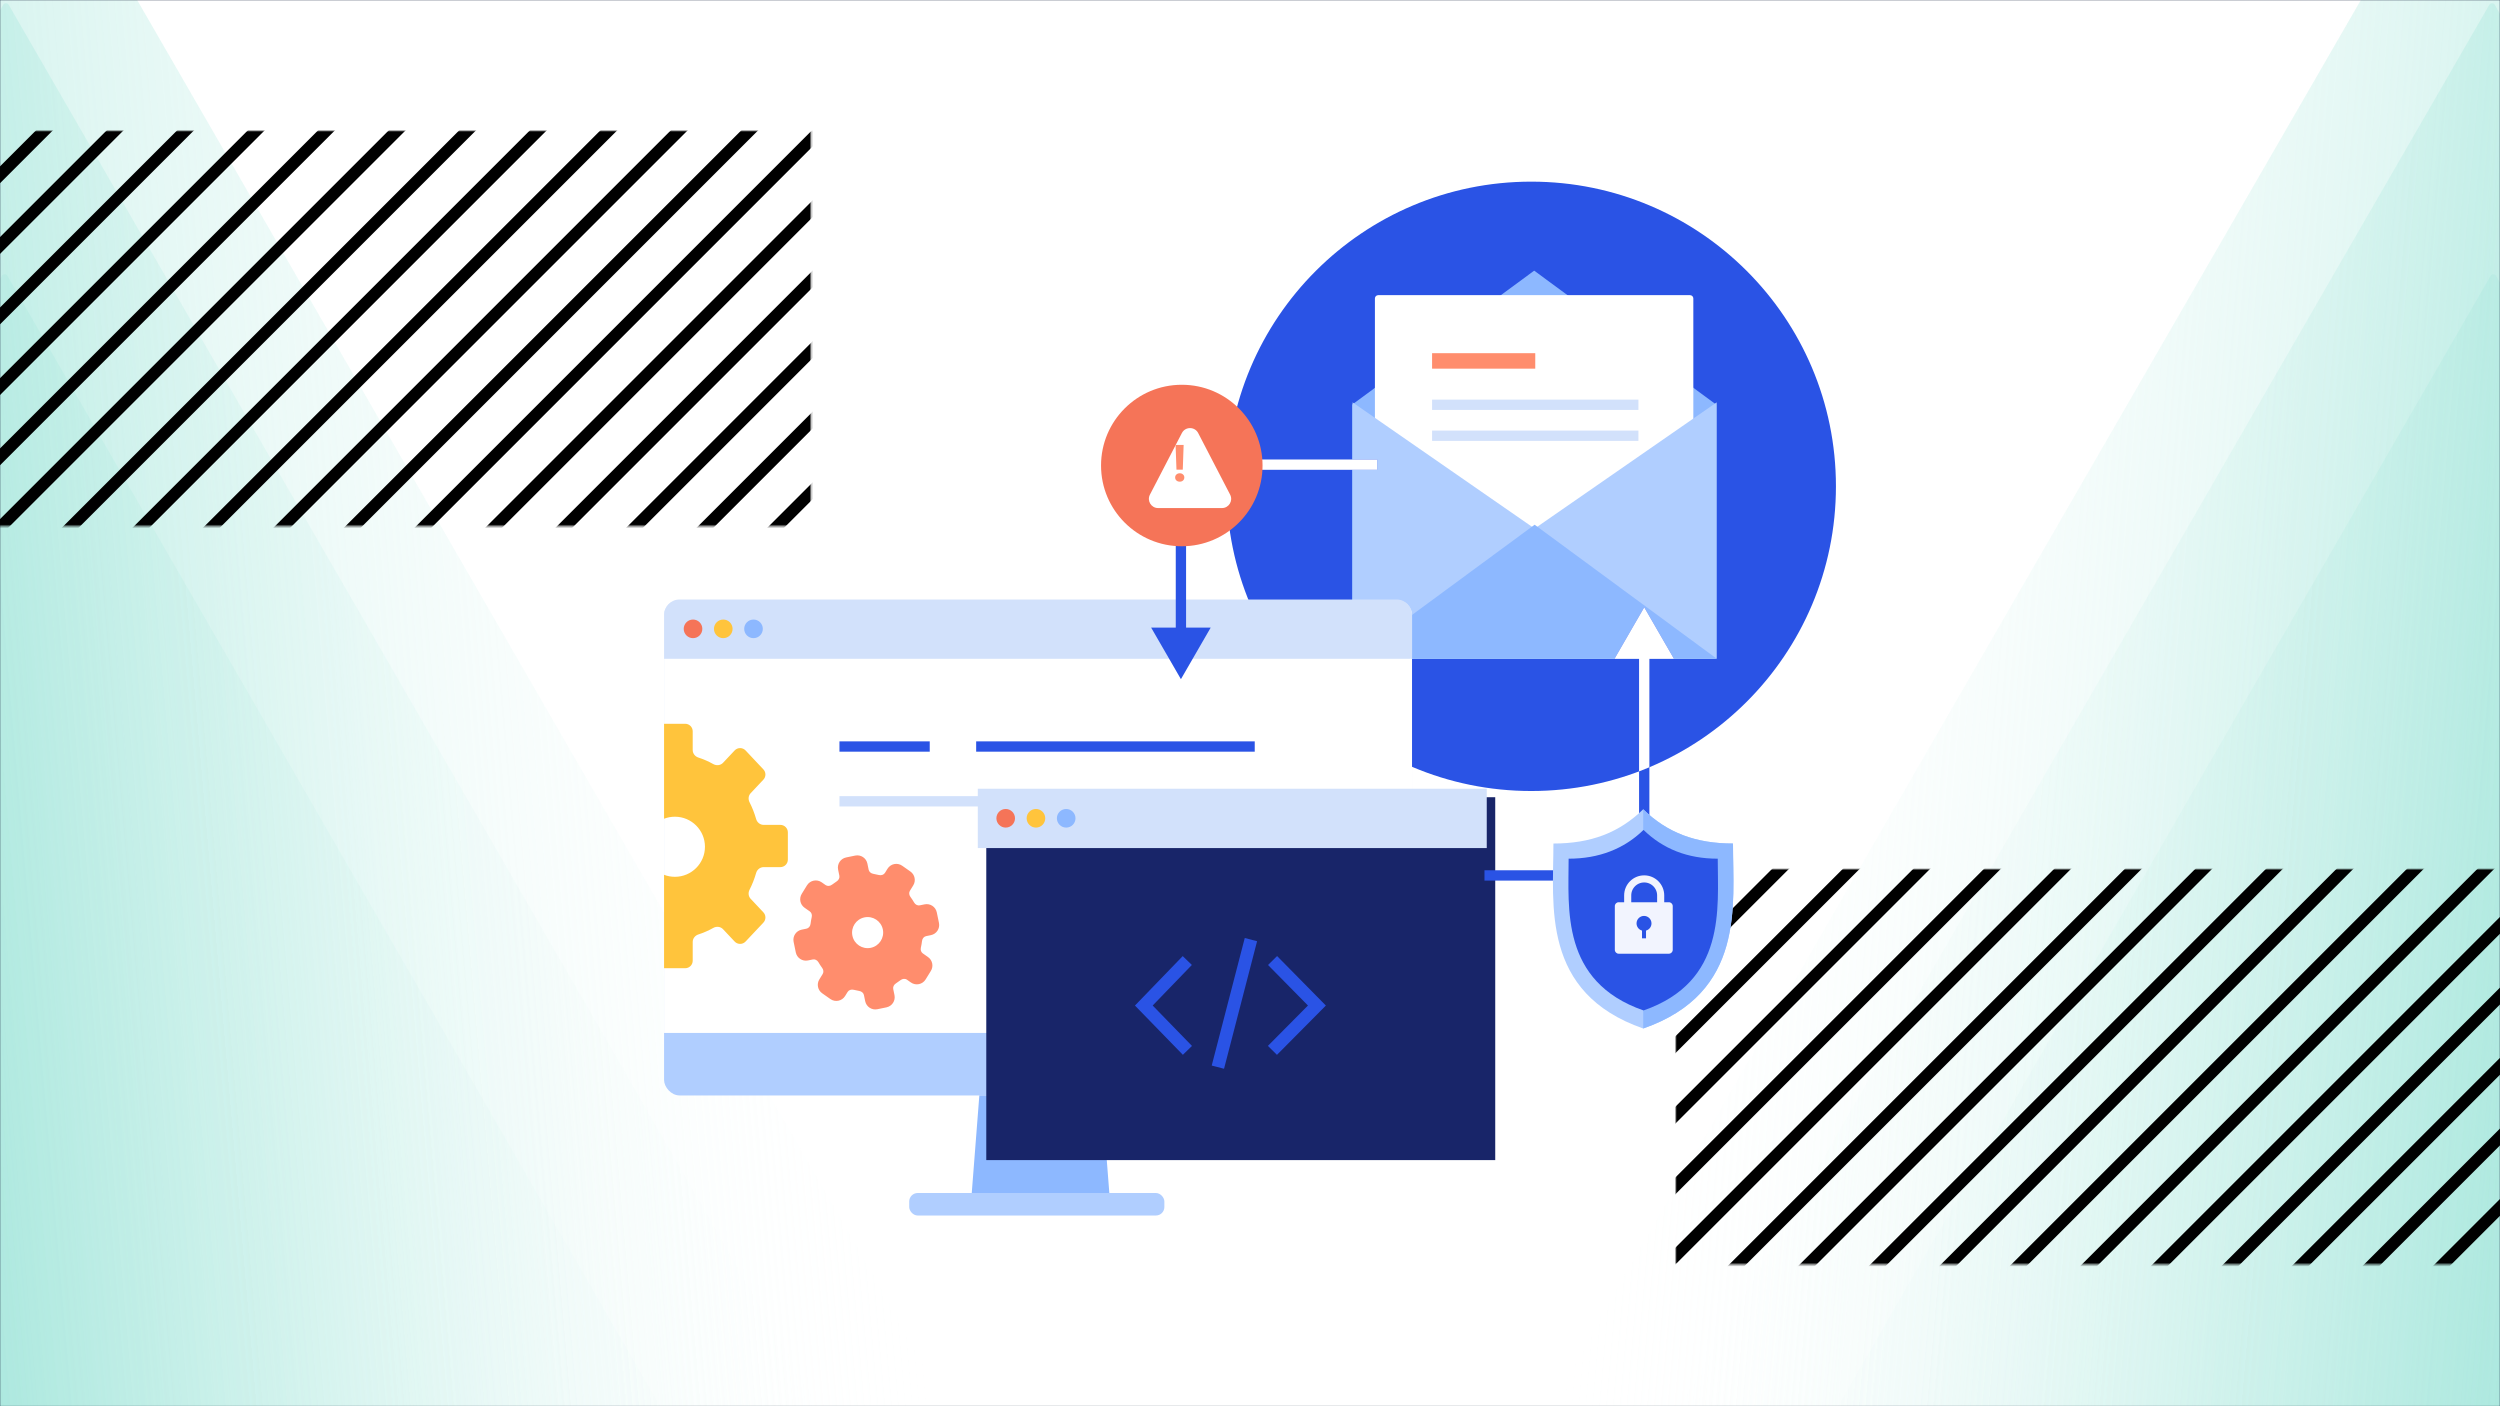 <svg width="1280" height="720" viewBox="0 0 1280 720" fill="none" xmlns="http://www.w3.org/2000/svg">
<g clip-path="url(#clip0_5690_22386)">
<rect width="1280" height="720" fill="#23334C"/>
<mask id="mask0_5690_22386" style="mask-type:alpha" maskUnits="userSpaceOnUse" x="0" y="0" width="1280" height="720">
<rect width="1280" height="720" fill="white"/>
</mask>
<g mask="url(#mask0_5690_22386)">
<rect width="1280" height="720" fill="white"/>
<path d="M1275.18 141.252C1275.8 140.171 1277.37 140.171 1277.99 141.252L1731.74 927.173C1732.37 928.255 1731.59 929.607 1730.34 929.607H822.833C821.584 929.607 820.804 928.255 821.428 927.173L1275.18 141.252Z" fill="url(#paint0_linear_5690_22386)"/>
<path d="M1274.52 2.469C1275.14 1.387 1276.71 1.387 1277.33 2.469L1731.08 788.39C1731.71 789.471 1730.93 790.824 1729.68 790.824H822.173C820.924 790.824 820.143 789.471 820.768 788.39L1274.52 2.469Z" fill="url(#paint1_linear_5690_22386)"/>
<path d="M1274.2 -113.34C1274.83 -114.421 1276.39 -114.421 1277.01 -113.34L1780.08 758.005C1780.71 759.086 1779.93 760.438 1778.68 760.438H772.535C771.286 760.438 770.506 759.086 771.13 758.005L1274.2 -113.34Z" fill="url(#paint2_linear_5690_22386)"/>
<path d="M3.803 141.252C3.178 140.171 1.617 140.171 0.992 141.252L-452.759 927.173C-453.384 928.255 -452.603 929.607 -451.354 929.607H456.149C457.398 929.607 458.179 928.255 457.554 927.173L3.803 141.252Z" fill="url(#paint3_linear_5690_22386)"/>
<path d="M4.463 2.469C3.838 1.387 2.277 1.387 1.652 2.469L-452.099 788.39C-452.724 789.471 -451.943 790.824 -450.694 790.824H456.809C458.058 790.824 458.839 789.471 458.214 788.39L4.463 2.469Z" fill="url(#paint4_linear_5690_22386)"/>
<path d="M4.781 -113.34C4.157 -114.421 2.596 -114.421 1.971 -113.34L-501.1 758.005C-501.724 759.086 -500.943 760.438 -499.694 760.438H506.447C507.696 760.438 508.477 759.086 507.852 758.005L4.781 -113.34Z" fill="url(#paint5_linear_5690_22386)"/>
</g>
<g style="mix-blend-mode:soft-light">
<mask id="mask1_5690_22386" style="mask-type:luminance" maskUnits="userSpaceOnUse" x="858" y="445" width="447" height="203">
<path d="M1304.2 445H858V647.4H1304.2V445Z" fill="white"/>
</mask>
<g mask="url(#mask1_5690_22386)">
<path d="M1105.87 210.36L745.176 571.055L749.489 575.368L1110.18 214.673L1105.87 210.36Z" fill="black"/>
<path d="M1123.83 228.36L763.131 589.055L767.444 593.368L1128.14 232.673L1123.83 228.36Z" fill="black"/>
<path d="M1141.92 246.459L781.229 607.154L785.542 611.468L1146.24 250.773L1141.92 246.459Z" fill="black"/>
<path d="M1159.98 264.459L799.285 625.154L803.599 629.468L1164.29 268.773L1159.98 264.459Z" fill="black"/>
<path d="M1178.08 282.559L817.383 643.254L821.696 647.567L1182.39 286.872L1178.08 282.559Z" fill="black"/>
<path d="M1196.03 300.559L835.336 661.254L839.649 665.567L1200.34 304.872L1196.03 300.559Z" fill="black"/>
<path d="M1214.13 318.66L853.434 679.355L857.747 683.669L1218.44 322.974L1214.13 318.66Z" fill="black"/>
<path d="M1232.26 336.588L871.562 697.283L875.876 701.597L1236.57 340.901L1232.26 336.588Z" fill="black"/>
<path d="M1250.28 354.76L889.59 715.455L893.903 719.768L1254.6 359.073L1250.28 354.76Z" fill="black"/>
<path d="M1268.38 372.76L907.684 733.455L911.997 737.768L1272.69 377.073L1268.38 372.76Z" fill="black"/>
<path d="M1286.34 390.86L925.641 751.555L929.954 755.868L1290.65 395.173L1286.34 390.86Z" fill="black"/>
<path d="M1304.43 408.86L943.738 769.555L948.052 773.868L1308.75 413.173L1304.43 408.86Z" fill="black"/>
<path d="M1322.49 426.959L961.793 787.654L966.106 791.968L1326.8 431.273L1322.49 426.959Z" fill="black"/>
<path d="M1340.59 445.059L979.891 805.754L984.204 810.067L1344.9 449.372L1340.59 445.059Z" fill="black"/>
<path d="M1358.54 463.059L997.848 823.754L1002.16 828.067L1362.86 467.372L1358.54 463.059Z" fill="black"/>
<path d="M1376.64 481.16L1015.95 841.855L1020.26 846.169L1380.95 485.474L1376.64 481.16Z" fill="black"/>
<path d="M1394.7 499.16L1034 859.855L1038.31 864.169L1399.01 503.474L1394.7 499.16Z" fill="black"/>
<path d="M1412.79 517.26L1052.1 877.955L1056.41 882.268L1417.11 521.573L1412.79 517.26Z" fill="black"/>
</g>
</g>
<g style="mix-blend-mode:soft-light">
<mask id="mask2_5690_22386" style="mask-type:luminance" maskUnits="userSpaceOnUse" x="-31" y="67" width="447" height="203">
<path d="M415.2 67H-31V269.4H415.2V67Z" fill="white"/>
</mask>
<g mask="url(#mask2_5690_22386)">
<path d="M216.871 -167.64L-143.824 193.055L-139.511 197.368L221.184 -163.327L216.871 -167.64Z" fill="black"/>
<path d="M234.826 -149.64L-125.869 211.055L-121.556 215.368L239.139 -145.327L234.826 -149.64Z" fill="black"/>
<path d="M252.924 -131.541L-107.771 229.154L-103.458 233.468L257.237 -127.227L252.924 -131.541Z" fill="black"/>
<path d="M270.98 -113.541L-89.715 247.154L-85.401 251.468L275.294 -109.227L270.98 -113.541Z" fill="black"/>
<path d="M289.078 -95.441L-71.617 265.254L-67.304 269.567L293.391 -91.128L289.078 -95.441Z" fill="black"/>
<path d="M307.033 -77.441L-53.662 283.254L-49.349 287.567L311.346 -73.128L307.033 -77.441Z" fill="black"/>
<path d="M325.131 -59.34L-35.565 301.355L-31.251 305.669L329.444 -55.026L325.131 -59.34Z" fill="black"/>
<path d="M343.258 -41.412L-17.438 319.283L-13.124 323.597L347.571 -37.099L343.258 -41.412Z" fill="black"/>
<path d="M361.283 -23.24L0.588 337.455L4.901 341.768L365.596 -18.927L361.283 -23.24Z" fill="black"/>
<path d="M379.381 -5.24L18.686 355.455L22.999 359.768L383.694 -0.927L379.381 -5.24Z" fill="black"/>
<path d="M397.336 12.86L36.641 373.555L40.954 377.868L401.649 17.173L397.336 12.86Z" fill="black"/>
<path d="M415.433 30.86L54.738 391.555L59.052 395.868L419.747 35.173L415.433 30.86Z" fill="black"/>
<path d="M433.49 48.959L72.795 409.654L77.108 413.968L437.803 53.273L433.49 48.959Z" fill="black"/>
<path d="M451.588 67.059L90.893 427.754L95.206 432.067L455.901 71.372L451.588 67.059Z" fill="black"/>
<path d="M469.543 85.059L108.848 445.754L113.161 450.067L473.856 89.372L469.543 85.059Z" fill="black"/>
<path d="M487.64 103.16L126.945 463.855L131.259 468.169L491.954 107.474L487.64 103.16Z" fill="black"/>
<path d="M505.695 121.16L145 481.855L149.313 486.169L510.009 125.474L505.695 121.16Z" fill="black"/>
<path d="M523.793 139.26L163.098 499.955L167.411 504.268L528.106 143.573L523.793 139.26Z" fill="black"/>
</g>
</g>
<circle cx="784.001" cy="248.999" r="155.999" fill="#2A53E5"/>
<path d="M692.285 207.174L785.503 138.572L878.721 207.174V337.325H692.285V207.174Z" fill="#8DB8FF"/>
<path d="M865.306 151.119C866.233 151.119 866.985 151.871 866.985 152.799V215.507L785.47 271.295L703.955 215.507V152.799C703.955 151.871 704.707 151.119 705.635 151.119H865.306Z" fill="white"/>
<rect x="838.875" y="209.887" width="105.649" height="5.282" transform="rotate(-180 838.875 209.887)" fill="#D2E1FB"/>
<rect x="838.875" y="225.734" width="105.649" height="5.282" transform="rotate(-180 838.875 225.734)" fill="#D2E1FB"/>
<rect x="786.051" y="188.756" width="52.825" height="7.924" transform="rotate(-180 786.051 188.756)" fill="#FF8D6D"/>
<path d="M692.508 206L785.726 270.634L878.944 206V337.251H692.508V206Z" fill="#B0CEFF"/>
<path d="M692.508 337.25L785.726 268.648L878.944 337.25H692.508Z" fill="#8DB8FF"/>
<rect x="340" y="307.273" width="382.952" height="253.594" rx="7.924" fill="#B0CEFF"/>
<path d="M501.422 560.867H564.091L567.978 610.817H497.535L501.422 560.867Z" fill="#8DB8FF"/>
<g filter="url(#filter0_b_5690_22386)">
<rect x="465.518" y="610.818" width="130.639" height="11.527" rx="4.346" fill="#B0CEFF"/>
</g>
<g filter="url(#filter1_b_5690_22386)">
<path d="M340 315.197C340 310.821 343.548 307.273 347.924 307.273H715.028C719.404 307.273 722.952 310.821 722.952 315.197V528.848H340V315.197Z" fill="white"/>
</g>
<path fill-rule="evenodd" clip-rule="evenodd" d="M340 495.728H350.826C352.947 495.728 354.666 494.008 354.666 491.887V482.275C354.666 480.51 355.875 478.99 357.554 478.444C360.202 477.583 362.764 476.459 365.222 475.082C366.852 474.169 368.916 474.394 370.197 475.754L376.14 482.069C377.657 483.68 380.217 483.68 381.734 482.069L390.852 472.38C392.243 470.901 392.243 468.594 390.851 467.116L384.342 460.199C383.175 458.959 382.978 457.105 383.749 455.587C385.15 452.829 386.284 449.946 387.139 446.959C387.636 445.225 389.18 443.965 390.984 443.965H399.544C401.665 443.965 403.385 442.246 403.385 440.125V426.18C403.385 424.059 401.665 422.339 399.544 422.339H390.986C389.183 422.339 387.638 421.079 387.141 419.345C386.286 416.358 385.152 413.474 383.75 410.715C382.978 409.197 383.175 407.343 384.342 406.102L390.851 399.186C392.243 397.708 392.243 395.401 390.851 393.922L381.732 384.233C380.215 382.621 377.654 382.622 376.138 384.233L370.196 390.548C368.915 391.909 366.849 392.134 365.218 391.22C362.762 389.842 360.201 388.72 357.552 387.86C355.874 387.314 354.664 385.794 354.664 384.029V374.415C354.664 372.294 352.944 370.574 350.823 370.574L340 370.574V419.19C341.722 418.523 343.594 418.158 345.552 418.158C354.049 418.158 360.938 425.046 360.938 433.543C360.938 442.041 354.049 448.929 345.552 448.929C343.594 448.929 341.722 448.564 340 447.897V495.728Z" fill="#FFC43C"/>
<path fill-rule="evenodd" clip-rule="evenodd" d="M443.741 509.182C443.385 507.453 441.891 506.22 440.147 505.944C439.263 505.805 438.384 505.619 437.513 505.387C435.707 504.906 433.73 505.529 432.75 507.121L431.465 509.207C430.304 511.091 427.796 511.607 425.986 510.335L421.785 507.382C420.124 506.214 419.659 503.955 420.724 502.226L422.443 499.435C423.337 497.984 423.146 496.134 422.135 494.763C421.472 493.864 420.86 492.928 420.301 491.957C419.401 490.394 417.643 489.464 415.876 489.828L413.393 490.339C411.316 490.767 409.285 489.43 408.857 487.352L407.742 481.935C407.314 479.857 408.651 477.826 410.729 477.399L413.21 476.888C414.978 476.524 416.226 474.974 416.435 473.182C416.565 472.07 416.757 470.968 417.011 469.88C417.399 468.221 416.843 466.446 415.449 465.466L412.767 463.581C411.106 462.413 410.641 460.154 411.706 458.425L414.398 454.053C415.558 452.169 418.066 451.653 419.877 452.925L421.883 454.335C423.411 455.409 425.473 455.201 426.942 454.047C427.651 453.49 428.385 452.972 429.142 452.494C430.635 451.552 431.521 449.829 431.165 448.1L430.518 444.958C430.09 442.881 431.428 440.85 433.505 440.422L438.159 439.464C440.237 439.036 442.267 440.374 442.695 442.451L443.343 445.595C443.699 447.324 445.194 448.558 446.937 448.833C447.822 448.973 448.701 449.158 449.572 449.39C451.378 449.871 453.356 449.248 454.336 447.656L455.621 445.569C456.781 443.685 459.289 443.168 461.1 444.441L465.301 447.393C466.962 448.561 467.427 450.821 466.362 452.55L464.643 455.341C463.75 456.791 463.94 458.642 464.951 460.013C465.615 460.912 466.227 461.848 466.785 462.819C467.685 464.382 469.444 465.311 471.21 464.948L473.69 464.437C475.768 464.009 477.799 465.346 478.227 467.424L479.342 472.841C479.77 474.919 478.432 476.95 476.355 477.378L473.873 477.889C472.107 478.252 470.858 479.801 470.649 481.592C470.519 482.704 470.327 483.805 470.073 484.893C469.686 486.552 470.243 488.327 471.636 489.306L474.319 491.191C475.98 492.359 476.445 494.618 475.38 496.348L472.688 500.719C471.528 502.603 469.02 503.12 467.209 501.848L465.203 500.437C463.674 499.363 461.613 499.571 460.145 500.725C459.435 501.283 458.701 501.802 457.942 502.28C456.45 503.222 455.564 504.946 455.92 506.674L456.567 509.817C456.995 511.895 455.657 513.926 453.58 514.354L448.925 515.312C446.847 515.74 444.816 514.402 444.388 512.325L443.741 509.182ZM446.119 486.697C451.204 485.65 454.477 480.68 453.43 475.595C452.383 470.51 447.413 467.237 442.328 468.284C437.244 469.331 433.97 474.302 435.017 479.386C436.064 484.471 441.035 487.744 446.119 486.697Z" fill="#FF8D6D"/>
<path d="M440.147 505.944L440.372 504.522L440.372 504.522L440.147 505.944ZM443.741 509.182L445.152 508.891L443.741 509.182ZM437.513 505.387L437.884 503.995L437.884 503.995L437.513 505.387ZM432.75 507.121L431.523 506.365L432.75 507.121ZM431.465 509.207L430.238 508.452L431.465 509.207ZM425.986 510.335L426.814 509.157L425.986 510.335ZM421.785 507.382L420.957 508.561L420.957 508.561L421.785 507.382ZM420.724 502.226L421.95 502.981L421.95 502.981L420.724 502.226ZM422.443 499.435L423.67 500.19L423.67 500.19L422.443 499.435ZM422.135 494.763L423.294 493.908L423.294 493.908L422.135 494.763ZM420.301 491.957L419.053 492.675L419.053 492.675L420.301 491.957ZM416.435 473.182L415.005 473.015L415.005 473.015L416.435 473.182ZM417.011 469.88L415.609 469.553L417.011 469.88ZM415.449 465.466L414.621 466.644L415.449 465.466ZM412.767 463.581L413.596 462.403L413.596 462.403L412.767 463.581ZM411.706 458.425L410.479 457.67L410.479 457.67L411.706 458.425ZM414.398 454.053L413.171 453.298L414.398 454.053ZM419.877 452.925L419.048 454.103L419.877 452.925ZM421.883 454.335L422.711 453.157L421.883 454.335ZM426.942 454.047L427.832 455.179L426.942 454.047ZM429.142 452.494L429.911 453.712L429.142 452.494ZM431.165 448.1L429.754 448.391L431.165 448.1ZM430.518 444.958L431.929 444.668L430.518 444.958ZM446.937 448.833L447.162 447.41L446.937 448.833ZM449.572 449.39L449.942 447.999L449.942 447.999L449.572 449.39ZM454.336 447.656L453.109 446.901L454.336 447.656ZM455.621 445.569L454.394 444.814L454.394 444.814L455.621 445.569ZM461.1 444.441L461.928 443.262L461.928 443.262L461.1 444.441ZM465.301 447.393L466.129 446.215L466.129 446.215L465.301 447.393ZM466.362 452.55L467.589 453.305L467.589 453.305L466.362 452.55ZM464.643 455.341L463.417 454.585L463.417 454.585L464.643 455.341ZM464.951 460.013L466.11 459.158L466.11 459.158L464.951 460.013ZM466.785 462.819L465.537 463.538L465.537 463.538L466.785 462.819ZM470.649 481.592L472.08 481.759L472.08 481.759L470.649 481.592ZM470.073 484.893L471.476 485.22L470.073 484.893ZM471.636 489.306L472.464 488.128L472.464 488.128L471.636 489.306ZM474.319 491.191L473.49 492.37L473.49 492.37L474.319 491.191ZM475.38 496.348L476.607 497.103L476.607 497.103L475.38 496.348ZM472.688 500.719L471.462 499.964L471.462 499.964L472.688 500.719ZM467.209 501.848L466.381 503.026L466.381 503.026L467.209 501.848ZM465.203 500.437L466.031 499.259L466.031 499.259L465.203 500.437ZM460.145 500.725L461.035 501.857L461.035 501.857L460.145 500.725ZM457.942 502.28L457.174 501.062L457.174 501.062L457.942 502.28ZM444.388 512.325L442.978 512.615L444.388 512.325ZM439.923 507.367C441.172 507.564 442.115 508.423 442.331 509.472L445.152 508.891C444.656 506.483 442.61 504.875 440.372 504.522L439.923 507.367ZM437.143 506.779C438.061 507.023 438.989 507.219 439.923 507.367L440.372 504.522C439.537 504.39 438.707 504.214 437.884 503.995L437.143 506.779ZM433.976 507.876C434.571 506.911 435.849 506.434 437.143 506.779L437.884 503.995C435.565 503.378 432.889 504.148 431.523 506.365L433.976 507.876ZM432.691 509.962L433.976 507.876L431.523 506.365L430.238 508.452L432.691 509.962ZM425.158 511.513C427.647 513.263 431.095 512.553 432.691 509.962L430.238 508.452C429.513 509.629 427.945 509.952 426.814 509.157L425.158 511.513ZM420.957 508.561L425.158 511.513L426.814 509.157L422.614 506.204L420.957 508.561ZM419.498 501.471C418.033 503.848 418.673 506.955 420.957 508.561L422.614 506.204C421.575 505.474 421.285 504.062 421.95 502.981L419.498 501.471ZM421.217 498.68L419.498 501.471L421.95 502.981L423.67 500.19L421.217 498.68ZM420.976 495.618C421.687 496.582 421.761 497.796 421.217 498.68L423.67 500.19C424.912 498.173 424.605 495.686 423.294 493.908L420.976 495.618ZM419.053 492.675C419.639 493.693 420.281 494.675 420.976 495.618L423.294 493.908C422.663 493.053 422.081 492.162 421.549 491.238L419.053 492.675ZM416.167 491.239C417.242 491.017 418.419 491.574 419.053 492.675L421.549 491.238C420.384 489.214 418.044 487.911 415.586 488.418L416.167 491.239ZM413.684 491.75L416.167 491.239L415.586 488.418L413.103 488.929L413.684 491.75ZM407.446 487.643C408.035 490.499 410.827 492.338 413.684 491.75L413.103 488.929C411.804 489.196 410.535 488.36 410.268 487.062L407.446 487.643ZM406.331 482.225L407.446 487.643L410.268 487.062L409.152 481.644L406.331 482.225ZM410.438 475.988C407.582 476.576 405.743 479.369 406.331 482.225L409.152 481.644C408.885 480.346 409.721 479.077 411.019 478.809L410.438 475.988ZM412.92 475.477L410.438 475.988L411.019 478.809L413.501 478.298L412.92 475.477ZM415.005 473.015C414.857 474.279 413.996 475.255 412.92 475.477L413.501 478.298C415.96 477.792 417.595 475.67 417.866 473.349L415.005 473.015ZM415.609 469.553C415.342 470.694 415.141 471.849 415.005 473.015L417.866 473.349C417.989 472.291 418.172 471.243 418.414 470.208L415.609 469.553ZM414.621 466.644C415.47 467.241 415.882 468.386 415.609 469.553L418.414 470.208C418.917 468.057 418.216 465.65 416.277 464.288L414.621 466.644ZM411.939 464.76L414.621 466.644L416.277 464.288L413.596 462.403L411.939 464.76ZM410.479 457.67C409.015 460.047 409.655 463.154 411.939 464.76L413.596 462.403C412.557 461.673 412.266 460.261 412.932 459.18L410.479 457.67ZM413.171 453.298L410.479 457.67L412.932 459.18L415.624 454.809L413.171 453.298ZM420.705 451.747C418.216 449.997 414.767 450.707 413.171 453.298L415.624 454.809C416.349 453.631 417.917 453.308 419.048 454.103L420.705 451.747ZM422.711 453.157L420.705 451.747L419.048 454.103L421.054 455.513L422.711 453.157ZM426.052 452.914C425 453.741 423.638 453.808 422.711 453.157L421.054 455.513C423.184 457.01 425.946 456.661 427.832 455.179L426.052 452.914ZM428.374 451.276C427.574 451.78 426.799 452.327 426.052 452.914L427.832 455.179C428.502 454.653 429.195 454.163 429.911 453.712L428.374 451.276ZM429.754 448.391C429.97 449.44 429.443 450.601 428.374 451.276L429.911 453.712C431.827 452.504 433.071 450.218 432.576 447.81L429.754 448.391ZM429.108 445.249L429.754 448.391L432.576 447.81L431.929 444.668L429.108 445.249ZM433.215 439.011C430.358 439.6 428.519 442.392 429.108 445.249L431.929 444.668C431.662 443.369 432.497 442.1 433.796 441.833L433.215 439.011ZM437.869 438.053L433.215 439.011L433.796 441.833L438.449 440.875L437.869 438.053ZM444.106 442.161C443.518 439.304 440.725 437.465 437.869 438.053L438.449 440.875C439.748 440.607 441.017 441.443 441.285 442.742L444.106 442.161ZM444.753 445.305L444.106 442.161L441.285 442.742L441.932 445.886L444.753 445.305ZM447.162 447.41C445.913 447.213 444.969 446.354 444.753 445.305L441.932 445.886C442.428 448.294 444.475 449.902 446.713 450.256L447.162 447.41ZM449.942 447.999C449.024 447.754 448.096 447.558 447.162 447.41L446.713 450.256C447.548 450.387 448.378 450.563 449.201 450.782L449.942 447.999ZM453.109 446.901C452.515 447.866 451.236 448.343 449.942 447.999L449.201 450.782C451.52 451.399 454.196 450.629 455.562 448.411L453.109 446.901ZM454.394 444.814L453.109 446.901L455.562 448.411L456.847 446.324L454.394 444.814ZM461.928 443.262C459.439 441.513 455.99 442.223 454.394 444.814L456.847 446.324C457.572 445.147 459.14 444.824 460.271 445.619L461.928 443.262ZM466.129 446.215L461.928 443.262L460.271 445.619L464.472 448.572L466.129 446.215ZM467.589 453.305C469.053 450.927 468.413 447.821 466.129 446.215L464.472 448.572C465.511 449.302 465.802 450.714 465.136 451.794L467.589 453.305ZM465.869 456.096L467.589 453.305L465.136 451.794L463.417 454.585L465.869 456.096ZM466.11 459.158C465.399 458.194 465.325 456.98 465.869 456.096L463.417 454.585C462.175 456.602 462.481 459.09 463.792 460.868L466.11 459.158ZM468.034 462.101C467.448 461.083 466.806 460.101 466.11 459.158L463.792 460.868C464.423 461.723 465.005 462.614 465.537 463.538L468.034 462.101ZM470.92 463.537C469.844 463.758 468.668 463.202 468.034 462.101L465.537 463.538C466.702 465.562 469.043 466.864 471.5 466.358L470.92 463.537ZM473.4 463.026L470.92 463.537L471.5 466.358L473.981 465.847L473.4 463.026ZM479.637 467.134C479.049 464.277 476.257 462.438 473.4 463.026L473.981 465.847C475.279 465.58 476.549 466.416 476.816 467.714L479.637 467.134ZM480.753 472.551L479.637 467.134L476.816 467.714L477.931 473.132L480.753 472.551ZM476.645 478.788C479.502 478.2 481.341 475.408 480.753 472.551L477.931 473.132C478.199 474.43 477.363 475.7 476.064 475.967L476.645 478.788ZM474.163 479.299L476.645 478.788L476.064 475.967L473.583 476.478L474.163 479.299ZM472.08 481.759C472.227 480.497 473.088 479.521 474.163 479.299L473.583 476.478C471.125 476.984 469.489 479.105 469.219 481.425L472.08 481.759ZM471.476 485.22C471.742 484.08 471.944 482.925 472.08 481.759L469.219 481.425C469.095 482.483 468.912 483.531 468.671 484.566L471.476 485.22ZM472.464 488.128C471.615 487.531 471.204 486.387 471.476 485.22L468.671 484.566C468.169 486.716 468.87 489.122 470.808 490.484L472.464 488.128ZM475.147 490.013L472.464 488.128L470.808 490.484L473.49 492.37L475.147 490.013ZM476.607 497.103C478.071 494.725 477.431 491.619 475.147 490.013L473.49 492.37C474.529 493.1 474.82 494.512 474.154 495.592L476.607 497.103ZM473.914 501.475L476.607 497.103L474.154 495.592L471.462 499.964L473.914 501.475ZM466.381 503.026C468.87 504.775 472.319 504.065 473.914 501.475L471.462 499.964C470.737 501.142 469.169 501.464 468.038 500.669L466.381 503.026ZM464.375 501.616L466.381 503.026L468.038 500.669L466.031 499.259L464.375 501.616ZM461.035 501.857C462.086 501.031 463.448 500.964 464.375 501.616L466.031 499.259C463.901 497.762 461.14 498.11 459.254 499.593L461.035 501.857ZM458.711 503.498C459.512 502.993 460.287 502.446 461.035 501.857L459.254 499.593C458.584 500.12 457.89 500.61 457.174 501.062L458.711 503.498ZM457.33 506.384C457.114 505.334 457.641 504.173 458.711 503.498L457.174 501.062C455.258 502.271 454.013 504.557 454.509 506.965L457.33 506.384ZM457.978 509.527L457.33 506.384L454.509 506.965L455.156 510.108L457.978 509.527ZM453.87 515.764C456.727 515.176 458.566 512.384 457.978 509.527L455.156 510.108C455.424 511.406 454.588 512.676 453.289 512.943L453.87 515.764ZM449.215 516.723L453.87 515.764L453.289 512.943L448.634 513.902L449.215 516.723ZM442.978 512.615C443.566 515.472 446.359 517.311 449.215 516.723L448.634 513.902C447.336 514.169 446.066 513.333 445.799 512.035L442.978 512.615ZM442.331 509.472L442.978 512.615L445.799 512.035L445.152 508.891L442.331 509.472ZM452.02 475.885C452.906 480.191 450.134 484.4 445.829 485.287L446.41 488.108C452.274 486.901 456.048 481.168 454.841 475.305L452.02 475.885ZM442.619 469.695C446.924 468.808 451.133 471.58 452.02 475.885L454.841 475.305C453.634 469.441 447.901 465.666 442.038 466.873L442.619 469.695ZM436.428 479.096C435.541 474.79 438.313 470.581 442.619 469.695L442.038 466.873C436.174 468.081 432.399 473.813 433.607 479.677L436.428 479.096ZM445.829 485.287C441.523 486.173 437.314 483.401 436.428 479.096L433.607 479.677C434.814 485.54 440.546 489.315 446.41 488.108L445.829 485.287Z" fill="#FF8D6D"/>
<line x1="476.023" y1="382.221" x2="429.802" y2="382.221" stroke="#2A53E5" stroke-width="5.282"/>
<line x1="642.422" y1="382.221" x2="499.795" y2="382.221" stroke="#2A53E5" stroke-width="5.282"/>
<line y1="-2.641" x2="46.221" y2="-2.641" transform="matrix(1 -9.95901e-08 -9.95901e-08 -1 596.199 407.625)" stroke="#D2E1FB" stroke-width="5.282"/>
<line y1="-2.641" x2="142.626" y2="-2.641" transform="matrix(1 -9.95901e-08 -9.95901e-08 -1 429.803 407.625)" stroke="#D2E1FB" stroke-width="5.282"/>
<path d="M340 314.871C340 310.495 343.548 306.947 347.924 306.947H715.055C719.431 306.947 722.978 310.495 722.978 314.871V337.321H340V314.871Z" fill="#D2E1FB"/>
<circle cx="385.798" cy="321.974" r="4.765" fill="#8DB8FF"/>
<circle cx="354.827" cy="321.974" r="4.765" fill="#F57458"/>
<circle cx="370.313" cy="321.974" r="4.765" fill="#FFC43C"/>
<path d="M604.631 237.898L604.631 235.257L601.99 235.257L601.99 237.898L604.631 237.898ZM604.631 347.74L619.88 321.328L589.382 321.328L604.631 347.74ZM705.125 235.257L604.631 235.257L604.631 240.539L705.125 240.539L705.125 235.257ZM601.99 237.898L601.99 323.969L607.272 323.969L607.272 237.898L601.99 237.898Z" fill="#2A53E5"/>
<path d="M705.125 237.898L623.328 237.898" stroke="white" stroke-width="5.282"/>
<g filter="url(#filter2_d_5690_22386)">
<rect x="500.631" y="403.83" width="260.583" height="185.797" fill="#182569"/>
</g>
<path d="M651.55 491.787L674.26 514.833L651.484 537.789" stroke="#2A53E5" stroke-width="6.519"/>
<path d="M607.895 491.787L585.633 514.833L607.959 537.789" stroke="#2A53E5" stroke-width="6.519"/>
<path d="M623.552 546.383L640.471 481.08" stroke="#2A53E5" stroke-width="6.519"/>
<circle cx="605.078" cy="238.344" r="41.344" fill="#F57458"/>
<g filter="url(#filter3_d_5690_22386)">
<path d="M608.767 217.019C607.012 213.636 602.174 213.636 600.42 217.019L584.059 248.56C582.436 251.689 584.707 255.426 588.233 255.426H620.954C624.48 255.426 626.751 251.689 625.128 248.56L608.767 217.019Z" fill="white"/>
</g>
<path d="M606.022 227.795L605.584 240.474H602.356L601.891 227.795H606.022ZM604.052 246.617C603.359 246.617 602.784 246.416 602.328 246.013C601.891 245.593 601.672 245.077 601.672 244.465C601.672 243.852 601.891 243.344 602.328 242.942C602.784 242.522 603.359 242.312 604.052 242.312C604.727 242.312 605.283 242.522 605.721 242.942C606.159 243.344 606.377 243.852 606.377 244.465C606.377 245.077 606.159 245.593 605.721 246.013C605.283 246.416 604.727 246.617 604.052 246.617Z" fill="#FF8D6D"/>
<path d="M500.633 403.83H761.215V434.212H500.633V403.83Z" fill="#D2E1FB"/>
<circle cx="545.888" cy="418.962" r="4.765" fill="#8DB8FF"/>
<circle cx="514.917" cy="418.962" r="4.765" fill="#F57458"/>
<circle cx="530.403" cy="418.962" r="4.765" fill="#FFC43C"/>
<path d="M841.844 448.234L841.844 450.875L844.485 450.875L844.485 448.234L841.844 448.234ZM841.844 310.932L826.595 337.344L857.093 337.344L841.844 310.932ZM760.047 450.875L841.844 450.875L841.844 445.593L760.047 445.593L760.047 450.875ZM844.485 448.234L844.485 334.703L839.203 334.703L839.203 448.234L844.485 448.234Z" fill="#2A53E5"/>
<path fill-rule="evenodd" clip-rule="evenodd" d="M839.202 394.95L839.202 337.344L826.594 337.344L841.843 310.932L857.092 337.344H844.484L844.484 392.84C842.739 393.574 840.978 394.278 839.202 394.95Z" fill="white"/>
<path d="M887.292 431.885C868.248 431.885 853.659 426.412 841.321 414.346C828.985 426.412 814.397 431.885 795.355 431.885C795.355 463.306 788.89 508.319 841.321 526.598C893.756 508.319 887.292 463.306 887.292 431.885Z" fill="#B0CEFF"/>
<path d="M841.324 414.346C853.661 426.412 868.25 431.885 887.293 431.885C887.293 463.306 893.757 508.319 841.324 526.598V414.346Z" fill="#8DB8FF"/>
<path d="M879.485 439.648C864.054 439.648 851.479 434.669 841.483 424.91C831.488 434.669 818.564 439.648 803.135 439.648C803.135 465.06 799 502.571 841.483 517.353C883.968 502.57 879.485 465.06 879.485 439.648Z" fill="#2A53E5"/>
<path d="M833.382 468.531V458.442C833.382 453.78 837.161 450 841.824 450V450C846.486 450 850.266 453.78 850.266 458.442V466.177" stroke="#F2F4FE" stroke-width="3.635"/>
<path fill-rule="evenodd" clip-rule="evenodd" d="M854.469 461.943C855.558 461.943 856.441 462.827 856.441 463.916V486.326C856.441 487.416 855.558 488.299 854.469 488.299H828.764C827.675 488.299 826.791 487.416 826.791 486.326V463.916C826.791 462.827 827.675 461.943 828.764 461.943H854.469ZM845.564 472.773C845.564 470.659 843.85 468.945 841.736 468.945C839.622 468.945 837.908 470.659 837.908 472.773C837.908 474.53 839.092 476.011 840.705 476.461V480.429H842.765V476.461C844.379 476.012 845.564 474.531 845.564 472.773Z" fill="#F2F4FE"/>
</g>
<defs>
<filter id="filter0_b_5690_22386" x="461.172" y="606.473" width="139.33" height="20.219" filterUnits="userSpaceOnUse" color-interpolation-filters="sRGB">
<feFlood flood-opacity="0" result="BackgroundImageFix"/>
<feGaussianBlur in="BackgroundImageFix" stdDeviation="2.173"/>
<feComposite in2="SourceAlpha" operator="in" result="effect1_backgroundBlur_5690_22386"/>
<feBlend mode="normal" in="SourceGraphic" in2="effect1_backgroundBlur_5690_22386" result="shape"/>
</filter>
<filter id="filter1_b_5690_22386" x="335.654" y="302.928" width="391.643" height="230.266" filterUnits="userSpaceOnUse" color-interpolation-filters="sRGB">
<feFlood flood-opacity="0" result="BackgroundImageFix"/>
<feGaussianBlur in="BackgroundImageFix" stdDeviation="2.173"/>
<feComposite in2="SourceAlpha" operator="in" result="effect1_backgroundBlur_5690_22386"/>
<feBlend mode="normal" in="SourceGraphic" in2="effect1_backgroundBlur_5690_22386" result="shape"/>
</filter>
<filter id="filter2_d_5690_22386" x="470.21" y="373.409" width="330.115" height="255.33" filterUnits="userSpaceOnUse" color-interpolation-filters="sRGB">
<feFlood flood-opacity="0" result="BackgroundImageFix"/>
<feColorMatrix in="SourceAlpha" type="matrix" values="0 0 0 0 0 0 0 0 0 0 0 0 0 0 0 0 0 0 127 0" result="hardAlpha"/>
<feOffset dx="4.346" dy="4.346"/>
<feGaussianBlur stdDeviation="17.383"/>
<feColorMatrix type="matrix" values="0 0 0 0 0.094 0 0 0 0 0.145 0 0 0 0 0.412 0 0 0 0.24 0"/>
<feBlend mode="normal" in2="BackgroundImageFix" result="effect1_dropShadow_5690_22386"/>
<feBlend mode="normal" in="SourceGraphic" in2="effect1_dropShadow_5690_22386" result="shape"/>
</filter>
<filter id="filter3_d_5690_22386" x="550.614" y="181.571" width="117.362" height="116.169" filterUnits="userSpaceOnUse" color-interpolation-filters="sRGB">
<feFlood flood-opacity="0" result="BackgroundImageFix"/>
<feColorMatrix in="SourceAlpha" type="matrix" values="0 0 0 0 0 0 0 0 0 0 0 0 0 0 0 0 0 0 127 0" result="hardAlpha"/>
<feOffset dx="4.702" dy="4.702"/>
<feGaussianBlur stdDeviation="18.806"/>
<feColorMatrix type="matrix" values="0 0 0 0 0.094 0 0 0 0 0.145 0 0 0 0 0.412 0 0 0 0.16 0"/>
<feBlend mode="normal" in2="BackgroundImageFix" result="effect1_dropShadow_5690_22386"/>
<feBlend mode="normal" in="SourceGraphic" in2="effect1_dropShadow_5690_22386" result="shape"/>
</filter>
<linearGradient id="paint0_linear_5690_22386" x1="1654.2" y1="795.324" x2="855.069" y2="726.19" gradientUnits="userSpaceOnUse">
<stop stop-color="#58D1BD"/>
<stop offset="1" stop-color="white" stop-opacity="0"/>
</linearGradient>
<linearGradient id="paint1_linear_5690_22386" x1="1653.54" y1="656.54" x2="854.409" y2="587.407" gradientUnits="userSpaceOnUse">
<stop stop-color="#58D1BD"/>
<stop offset="1" stop-color="white" stop-opacity="0"/>
</linearGradient>
<linearGradient id="paint2_linear_5690_22386" x1="1694.02" y1="611.65" x2="808.557" y2="535.048" gradientUnits="userSpaceOnUse">
<stop stop-color="#58D1BD"/>
<stop offset="1" stop-color="white" stop-opacity="0"/>
</linearGradient>
<linearGradient id="paint3_linear_5690_22386" x1="-375.222" y1="795.324" x2="423.913" y2="726.19" gradientUnits="userSpaceOnUse">
<stop stop-color="#58D1BD"/>
<stop offset="1" stop-color="white" stop-opacity="0"/>
</linearGradient>
<linearGradient id="paint4_linear_5690_22386" x1="-374.562" y1="656.54" x2="424.573" y2="587.407" gradientUnits="userSpaceOnUse">
<stop stop-color="#58D1BD"/>
<stop offset="1" stop-color="white" stop-opacity="0"/>
</linearGradient>
<linearGradient id="paint5_linear_5690_22386" x1="-415.035" y1="611.65" x2="470.425" y2="535.048" gradientUnits="userSpaceOnUse">
<stop stop-color="#58D1BD"/>
<stop offset="1" stop-color="white" stop-opacity="0"/>
</linearGradient>
<clipPath id="clip0_5690_22386">
<rect width="1280" height="720" fill="white"/>
</clipPath>
</defs>
</svg>
